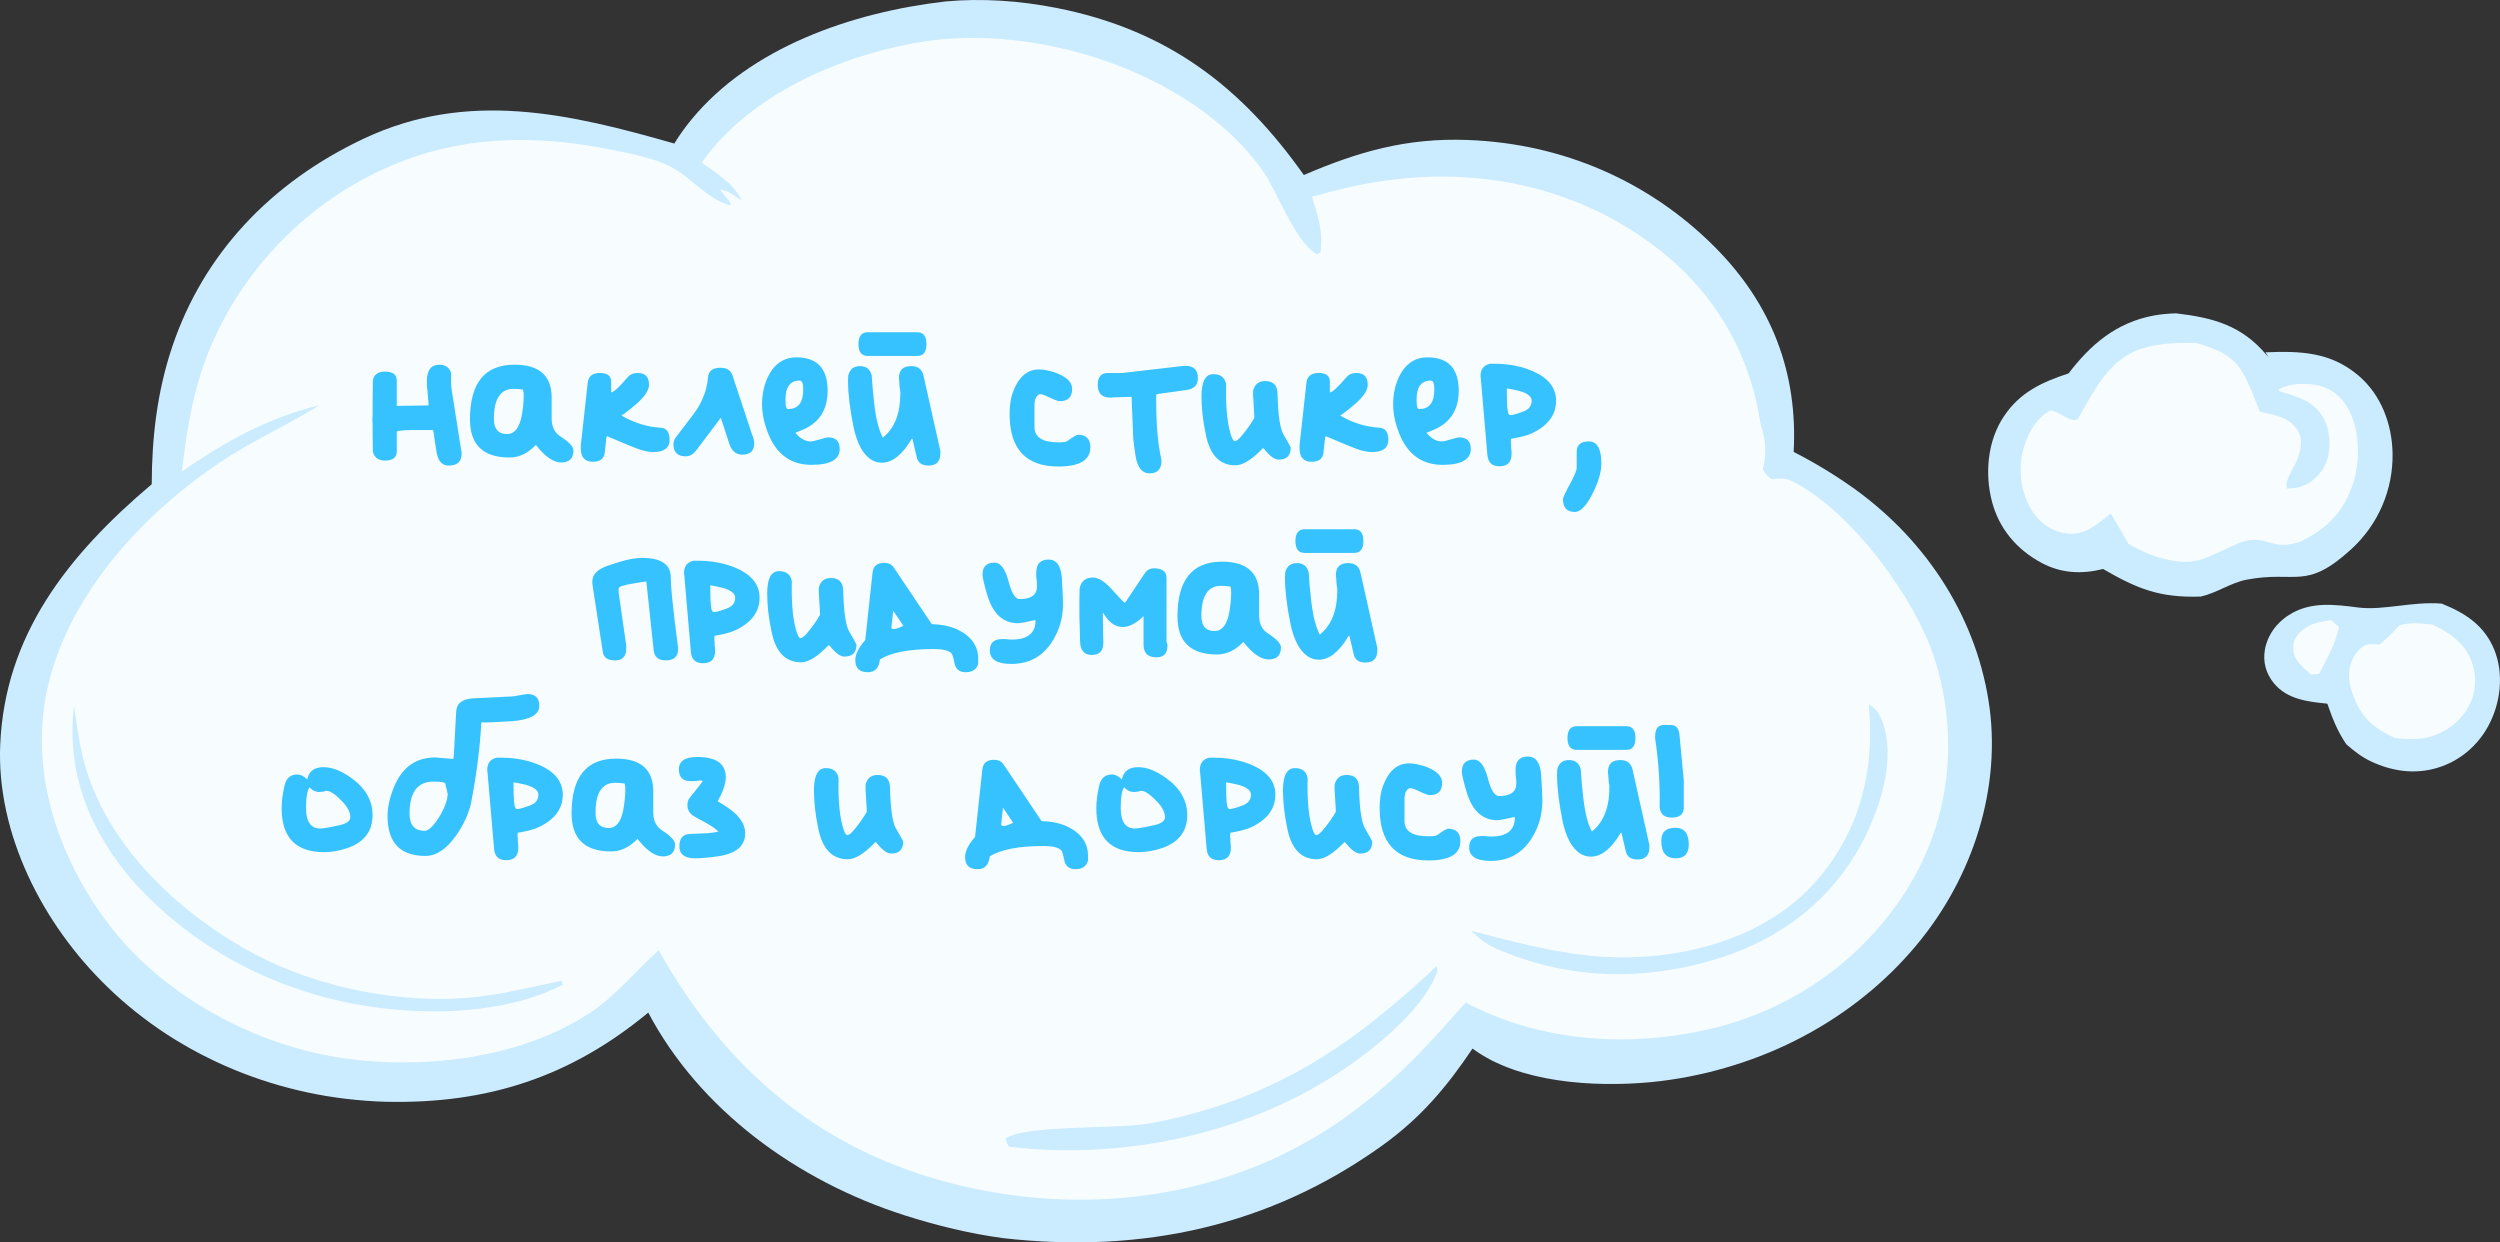 <?xml version="1.0" encoding="UTF-8"?> <svg xmlns="http://www.w3.org/2000/svg" width="165" height="82" viewBox="0 0 165 82" fill="none"><rect x="0" y="0" width="165" height="82" fill="#333333" stroke="none"/><path d="M161.153 39.839C159.223 39.679 157.289 40.307 155.643 40.095C154.041 39.887 152.479 39.691 151.07 40.59C150.965 40.654 150.864 40.726 150.768 40.802C150.671 40.878 150.58 40.958 150.492 41.038C150.405 41.122 150.321 41.21 150.243 41.298C150.164 41.39 150.089 41.482 150.024 41.582C149.958 41.678 149.892 41.782 149.836 41.886C149.779 41.989 149.726 42.093 149.682 42.201C149.639 42.309 149.599 42.417 149.564 42.529C149.529 42.641 149.503 42.753 149.485 42.869C149.341 43.688 149.547 44.464 150.103 45.123C150.969 46.151 152.278 46.31 153.604 46.442C153.941 47.406 154.264 48.257 154.86 49.125C155.359 49.564 155.888 49.976 156.505 50.264C157.888 50.907 159.389 51.127 160.881 50.672C162.361 50.224 163.525 49.201 164.216 47.937C165.043 46.418 165.275 44.496 164.623 42.885C163.989 41.322 162.772 40.483 161.153 39.839Z" fill="#CBEBFF"></path><path d="M153.845 40.922C153.298 41.022 152.628 41.11 152.177 41.43C151.74 41.741 151.394 42.093 151.355 42.625C151.289 43.48 151.902 43.98 152.514 44.52L153.066 44.476C153.569 43.488 154.164 42.457 154.37 41.374L153.845 40.918L153.845 40.922Z" fill="#F7FDFF"></path><path d="M160.501 41.215C159.735 41.144 159.101 41.059 158.357 41.271C157.946 41.739 157.543 42.131 157.061 42.538C156.764 42.526 156.37 42.479 156.09 42.594C155.784 42.726 155.464 43.122 155.32 43.406C154.939 44.137 154.978 44.933 155.237 45.692C155.77 47.267 156.501 47.971 158.064 48.718C158.795 48.778 159.504 48.838 160.226 48.666C161.32 48.407 162.296 47.691 162.838 46.788C162.908 46.672 162.97 46.556 163.026 46.436C163.083 46.316 163.131 46.192 163.171 46.068C163.215 45.944 163.25 45.816 163.276 45.688C163.302 45.56 163.324 45.433 163.337 45.301C163.35 45.169 163.359 45.041 163.359 44.909C163.359 44.777 163.35 44.649 163.333 44.517C163.32 44.389 163.293 44.257 163.267 44.13C163.237 44.002 163.202 43.874 163.158 43.75C162.703 42.455 161.77 41.807 160.501 41.203L160.501 41.215Z" fill="#F7FDFF"></path><path d="M143.609 20.678C143.131 20.698 142.659 20.734 142.186 20.818C139.661 21.277 137.959 22.768 136.528 24.643C134.711 25.243 133.315 25.906 132.269 27.461C131.171 29.084 130.991 31.255 131.464 33.081C131.919 34.84 133.062 36.263 134.777 37.167C136.051 37.838 137.385 37.91 138.803 37.554C141.07 38.869 142.549 39.465 145.258 39.373C146.322 39.129 147.237 38.458 148.282 38.258C151.538 37.638 152.16 39.001 155.162 36.267C156.996 34.596 157.945 32.294 157.91 29.939C157.88 28.049 157.188 26.07 155.63 24.763C153.805 23.232 151.854 23.16 149.525 23.252L149.722 23.584L149.569 23.4C147.95 21.501 146.134 20.974 143.609 20.678Z" fill="#CBEBFF"></path><path d="M145.048 22.647C143.809 22.615 142.654 22.623 141.455 22.979C139.144 23.662 138.194 25.869 137.127 27.667C136.571 27.939 136.072 27.152 135.293 27.1C134.308 27.675 133.792 28.691 133.525 29.706C133.157 31.105 133.394 32.776 134.3 33.975C134.794 34.631 135.525 35.106 136.4 35.21C137.656 35.362 138.426 34.567 139.319 33.895L140.483 35.898C141.153 36.27 141.796 36.597 142.549 36.809C144.728 37.421 145.398 36.933 147.315 36.038C148.124 35.658 148.763 35.482 149.643 35.762C150.51 36.038 150.855 36.006 151.717 35.79C151.787 35.758 151.857 35.73 151.923 35.698C153.674 34.839 154.724 33.679 155.297 31.928C155.809 30.366 155.77 28.223 154.86 26.776C154.426 26.088 153.77 25.589 152.917 25.417C152.146 25.261 151.048 25.301 150.387 25.717L150.461 25.833C151.192 26.052 152.028 26.276 152.623 26.744C153.337 27.3 153.669 28.091 153.735 28.93C153.814 29.922 153.595 30.805 152.825 31.537C152.282 32.052 151.722 32.24 150.934 32.244C150.755 31.733 151.376 30.933 151.591 30.401C151.853 29.742 152.041 28.971 151.599 28.335C151.035 27.523 150.094 27.376 149.144 27.172C148.807 26.324 148.492 25.409 148.028 24.61C147.345 23.43 146.365 23.075 145.043 22.655L145.048 22.647Z" fill="#F7FDFF"></path><path d="M62.404 0.096C64.824 -0.128 67.314 0.052 69.69 0.516C77.156 1.975 82.01 5.836 86.054 11.552C89.651 10.005 92.841 9.09 96.854 9.238C103.196 9.469 108.867 12 113.139 16.265C116.99 20.114 118.657 24.667 118.382 29.828C119.76 30.531 121.073 31.327 122.32 32.21C122.631 32.43 122.933 32.658 123.231 32.894C123.528 33.13 123.817 33.369 124.102 33.617C124.386 33.865 124.662 34.117 124.933 34.377C125.204 34.636 125.467 34.9 125.721 35.172C125.975 35.444 126.224 35.72 126.465 36.004C126.706 36.287 126.937 36.575 127.165 36.867C127.388 37.159 127.607 37.459 127.817 37.762C128.027 38.066 128.228 38.374 128.421 38.686C128.614 38.998 128.797 39.313 128.972 39.633C129.148 39.953 129.314 40.277 129.471 40.604C129.629 40.932 129.778 41.264 129.918 41.596C130.058 41.931 130.189 42.267 130.312 42.607C130.434 42.947 130.548 43.291 130.649 43.634C130.749 43.978 130.846 44.326 130.929 44.678C131.012 45.025 131.091 45.377 131.156 45.733C131.222 46.085 131.274 46.441 131.323 46.796C132.04 52.456 130.01 58.392 126.11 62.817C125.848 63.117 125.581 63.409 125.305 63.693C125.029 63.981 124.745 64.26 124.452 64.532C124.158 64.804 123.861 65.072 123.555 65.332C123.248 65.591 122.933 65.843 122.614 66.091C122.294 66.339 121.966 66.575 121.633 66.807C121.301 67.038 120.964 67.262 120.618 67.478C120.272 67.694 119.922 67.902 119.568 68.102C119.213 68.302 118.85 68.493 118.482 68.677C118.115 68.861 117.743 69.037 117.366 69.205C116.99 69.373 116.609 69.533 116.224 69.681C115.839 69.833 115.45 69.972 115.06 70.105C114.666 70.236 114.272 70.36 113.874 70.476C113.476 70.592 113.073 70.696 112.671 70.796C112.268 70.892 111.861 70.98 111.45 71.06C111.038 71.14 110.627 71.208 110.215 71.268C109.804 71.328 109.388 71.38 108.973 71.42C105.196 71.775 100.229 71.468 97.187 69.205C95.476 71.751 93.773 73.782 91.187 75.633C83.817 80.905 75.441 82.756 66.237 81.721C64.04 81.429 61.835 80.889 59.739 80.222C52.518 77.923 46.137 73.178 42.785 66.831C37.721 71.02 32.264 72.883 25.41 72.715C24.982 72.703 24.553 72.679 24.124 72.647C23.695 72.615 23.27 72.571 22.841 72.523C22.417 72.471 21.992 72.411 21.568 72.343C21.143 72.271 20.723 72.191 20.308 72.103C19.887 72.015 19.472 71.915 19.06 71.807C18.649 71.699 18.238 71.584 17.831 71.456C17.424 71.328 17.021 71.196 16.623 71.052C16.224 70.908 15.826 70.756 15.437 70.592C15.047 70.432 14.658 70.26 14.277 70.081C13.896 69.901 13.515 69.713 13.143 69.517C12.771 69.321 12.404 69.117 12.045 68.905C11.682 68.693 11.327 68.474 10.977 68.246C10.627 68.018 10.286 67.782 9.949 67.538C9.612 67.294 9.284 67.043 8.96 66.787C8.636 66.527 8.321 66.263 8.01 65.991C7.699 65.719 7.397 65.44 7.104 65.152C2.772 60.971 -0.235 54.983 0.014 49.151C0.325 41.935 4.426 36.683 10.014 31.958C10.023 28.856 10.373 25.822 11.38 22.848C13.428 16.785 17.831 12.064 24.01 9.15C30.872 5.916 37.559 7.487 44.505 9.473C44.846 8.91 45.227 8.386 45.651 7.871C49.546 3.146 56.176 0.815 62.404 0.096Z" fill="#CBEBFF"></path><path d="M46.312 10.737C46.347 10.685 46.382 10.637 46.417 10.585C49.463 6.356 55.17 3.758 60.483 2.818C68.496 1.403 78.754 4.861 83.297 11.205C84.365 12.696 85.375 15.83 86.912 16.789L87.152 16.649C87.332 15.306 86.999 14.263 86.592 12.992C88.601 12.408 90.596 11.968 92.701 11.772C98.741 11.217 104.461 12.692 109.174 16.225C113.48 19.459 115.809 23.924 116.316 28.937C113.734 27.905 107.196 25.923 104.518 27.166C104.023 27.398 104.006 27.566 103.901 28.013C106.176 28.821 110.561 26.806 115.332 29.712C116.303 30.304 116.124 31.079 116.933 31.631C117.472 31.575 117.83 31.527 118.316 31.775C122.251 33.773 126.469 39.59 127.699 43.535C129.288 48.627 128.75 54.072 125.865 58.689C123.091 63.13 118.526 66.539 113.091 67.855C107.581 69.19 101.699 68.782 96.728 66.168C93.809 69.481 91.879 71.608 88.133 74.206C86.977 74.966 85.734 75.681 84.469 76.281C77.376 79.65 69.139 79.998 61.577 77.76C53.126 75.257 47.45 69.781 43.468 62.714C41.944 64.089 40.675 65.692 38.925 66.855C34.382 69.873 27.822 70.645 22.404 69.801C16.509 68.882 10.697 65.58 7.258 61.111C3.879 56.722 2.002 51.15 3.056 45.793C4.299 39.494 9.328 33.882 14.921 30.256C16.899 28.973 19.087 27.997 21.087 26.742C17.643 27.586 14.816 29.169 11.997 31.127C12.303 28.617 12.662 26.199 13.551 23.788C15.533 18.392 19.805 13.635 25.433 11.105C30.242 8.942 35.244 8.834 40.395 9.89C41.594 10.133 43.069 10.413 44.155 10.949C45.634 11.677 46.5 13.036 48.181 13.559L48.225 13.399L47.507 12.504C48.084 12.572 48.496 12.944 48.964 13.247C48.461 12.132 47.314 11.465 46.316 10.733L46.312 10.737Z" fill="#F7FDFF"></path><path d="M123.345 46.482C123.826 46.802 124.036 47.082 124.225 47.59C125.157 50.076 124.107 53.326 122.89 55.624C120.977 59.25 117.717 61.892 113.555 63.211C108.535 64.802 103.437 64.686 98.649 62.563C98.015 62.268 97.586 61.884 97.082 61.428C101.083 62.46 104.627 63.463 108.837 63.119C112.956 62.783 117.008 61.292 119.7 58.338C122.772 54.969 123.77 50.76 123.336 46.482L123.345 46.482Z" fill="#CBEBFF"></path><path d="M4.889 46.574C5.042 47.658 5.182 48.757 5.432 49.824C6.692 55.228 11.086 59.689 16.088 62.58C20.176 64.938 25.559 66.169 30.386 65.889C32.614 65.761 34.88 65.186 37.047 64.73L37.156 64.986C33.983 66.633 29.782 66.957 26.211 66.641C25.795 66.605 25.375 66.561 24.964 66.509C24.548 66.457 24.137 66.393 23.721 66.321C23.309 66.249 22.898 66.169 22.491 66.077C22.084 65.985 21.677 65.885 21.279 65.777C20.876 65.669 20.478 65.549 20.084 65.422C19.69 65.294 19.296 65.158 18.907 65.014C18.517 64.87 18.132 64.714 17.756 64.554C17.375 64.39 16.999 64.222 16.631 64.043C16.259 63.863 15.896 63.675 15.533 63.479C15.174 63.283 14.815 63.079 14.469 62.867C14.119 62.655 13.778 62.436 13.436 62.208C13.099 61.98 12.767 61.744 12.443 61.504C12.119 61.26 11.8 61.013 11.489 60.757C11.178 60.501 10.872 60.237 10.574 59.965C10.277 59.693 9.988 59.418 9.703 59.134C9.423 58.85 9.147 58.562 8.88 58.266C5.883 54.881 4.364 50.923 4.885 46.57L4.889 46.574Z" fill="#CBEBFF"></path><path d="M94.819 63.748L94.872 64.116C94.005 66.45 91.287 68.737 89.191 70.224C82.889 74.689 74.482 76.619 66.614 75.688C66.456 75.528 66.434 75.348 66.368 75.144C67.629 74.217 73.769 74.541 75.887 74.145C83.939 72.642 89.266 69.008 94.823 63.748L94.819 63.748Z" fill="#CBEBFF"></path><ellipse cx="108.474" cy="29.733" rx="8.035" ry="6.208" fill="#F7FDFF"></ellipse><path d="M28.171 25.18C28.171 24.44 28.447 24.07 28.999 24.07C29.395 24.07 29.655 24.258 29.78 24.633C29.759 25.154 29.77 25.523 29.812 25.742L30.452 29.805C30.463 29.815 30.468 29.857 30.468 29.93C30.468 30.461 30.187 30.727 29.624 30.727C29.176 30.727 28.905 30.43 28.812 29.836C28.749 29.461 28.681 29.008 28.608 28.477L28.577 28.383L28.015 28.383L27.14 28.383C26.702 28.393 26.431 28.414 26.327 28.445L26.187 28.477L26.187 29.805C26.187 30.201 25.921 30.398 25.39 30.398C24.973 30.398 24.713 30.201 24.608 29.805C24.608 29.409 24.603 29.039 24.593 28.695C24.593 28.341 24.593 28.086 24.593 27.93L24.577 27.695L24.593 27.414C24.593 27.227 24.593 26.924 24.593 26.508C24.603 26.081 24.608 25.617 24.608 25.117C24.681 24.721 24.942 24.523 25.39 24.523C25.921 24.523 26.187 24.721 26.187 25.117L26.187 26.789C26.582 26.789 27.28 26.779 28.28 26.758L28.28 26.664L28.28 26.555C28.27 26.409 28.254 26.242 28.233 26.055C28.223 25.867 28.207 25.711 28.187 25.586C28.176 25.461 28.171 25.357 28.171 25.273L28.171 25.18ZM31.018 27.68C31.018 25.273 31.998 24.07 33.956 24.07C35.591 24.07 36.409 24.794 36.409 26.242L36.409 27.633C36.409 28.185 36.617 28.586 37.034 28.836C37.576 29.19 37.847 29.487 37.847 29.727C37.847 30.258 37.576 30.523 37.034 30.523C36.534 30.523 35.987 30.148 35.393 29.398L35.362 29.367C34.841 29.919 34.263 30.195 33.628 30.195C31.888 30.195 31.018 29.357 31.018 27.68ZM32.597 27.648C32.597 28.315 32.888 28.648 33.472 28.648C33.951 28.648 34.268 28.258 34.425 27.477C34.518 26.987 34.565 26.518 34.565 26.07C34.565 25.945 34.55 25.826 34.518 25.711C34.258 25.68 34.05 25.664 33.893 25.664C33.029 25.664 32.597 26.326 32.597 27.648ZM38.335 29.602L38.335 29.383L38.788 25.273C38.83 24.836 39.1 24.617 39.6 24.617C40.09 24.617 40.335 24.81 40.335 25.195L40.335 25.898C40.491 25.898 40.855 25.565 41.428 24.898C41.585 24.711 41.803 24.617 42.085 24.617C42.585 24.617 42.835 24.878 42.835 25.398C42.835 25.763 42.538 26.201 41.944 26.711C41.684 26.94 41.376 27.18 41.022 27.43C41.845 27.909 42.699 28.174 43.585 28.227C43.991 28.247 44.194 28.513 44.194 29.023C44.194 29.565 43.835 29.836 43.116 29.836C42.803 29.836 42.428 29.753 41.991 29.586C41.689 29.471 41.048 29.206 40.069 28.789L40.022 28.867L39.913 29.867C39.871 30.273 39.611 30.477 39.132 30.477C38.6 30.477 38.335 30.185 38.335 29.602ZM44.448 29.32C44.448 29.143 44.516 28.971 44.651 28.805C45.349 27.898 45.734 27.393 45.807 27.289C46.349 26.549 46.656 25.758 46.729 24.914C46.76 24.487 47.031 24.273 47.542 24.273C47.958 24.273 48.224 24.435 48.338 24.758L49.651 28.727C49.734 28.924 49.776 29.102 49.776 29.258C49.776 29.758 49.516 30.008 48.995 30.008C48.578 30.008 48.292 29.768 48.135 29.289L47.573 27.57L45.963 29.711C45.755 29.982 45.521 30.117 45.26 30.117C44.719 30.117 44.448 29.852 44.448 29.32ZM50.295 26.664C50.295 26.164 50.373 25.69 50.53 25.242C50.936 24.138 51.613 23.586 52.561 23.586C53.936 23.586 54.623 24.32 54.623 25.789C54.623 27.112 54.009 27.997 52.78 28.445C52.592 28.518 52.498 28.56 52.498 28.57C52.811 28.945 53.144 29.133 53.498 29.133C53.592 29.133 53.712 29.112 53.858 29.07C54.306 28.935 54.571 28.867 54.655 28.867C55.165 28.867 55.42 29.122 55.42 29.633C55.42 30.331 54.8 30.68 53.561 30.68C52.269 30.68 51.342 30.055 50.78 28.805C50.457 28.065 50.295 27.352 50.295 26.664ZM51.842 26.367C51.842 26.711 51.879 26.919 51.952 26.992L52.045 26.992C52.691 26.992 53.014 26.56 53.014 25.695C53.014 25.31 52.936 25.117 52.78 25.117C52.155 25.117 51.842 25.534 51.842 26.367ZM57.268 23.492C56.862 23.492 56.658 23.232 56.658 22.711C56.658 22.19 56.862 21.93 57.268 21.93L60.549 21.93C60.945 21.93 61.143 22.19 61.143 22.711C61.143 23.232 60.945 23.492 60.549 23.492L57.268 23.492ZM55.987 24.773C56.091 24.367 56.346 24.164 56.752 24.164C57.169 24.164 57.429 24.367 57.533 24.773C57.565 25.346 57.622 25.987 57.705 26.695C57.82 27.674 58.007 28.404 58.268 28.883C59.039 28.268 59.424 27.294 59.424 25.961L59.424 25.867C59.414 25.805 59.398 25.706 59.377 25.57C59.367 25.424 59.356 25.268 59.346 25.102C59.336 25.091 59.33 25.039 59.33 24.945C59.33 24.424 59.601 24.164 60.143 24.164C60.591 24.164 60.862 24.378 60.955 24.805L62.065 29.773L62.065 29.914C62.065 30.456 61.804 30.727 61.283 30.727C60.836 30.727 60.575 30.539 60.502 30.164L60.221 28.961L60.174 28.961C59.559 30.013 58.898 30.539 58.19 30.539C57.648 30.539 57.19 30.216 56.815 29.57C56.606 29.174 56.45 28.732 56.346 28.242C56.096 27.013 55.971 25.992 55.971 25.18C55.971 24.992 55.976 24.857 55.987 24.773ZM66.635 27.32C66.635 26.789 66.702 26.32 66.838 25.914C67.213 24.893 67.791 24.383 68.572 24.383C68.874 24.383 69.228 24.451 69.635 24.586C70.385 24.857 70.76 25.216 70.76 25.664C70.76 26.206 70.494 26.477 69.963 26.477C69.869 26.477 69.749 26.445 69.603 26.383C69.093 26.143 68.801 26.023 68.728 26.023L68.588 26.023C68.379 26.138 68.275 26.378 68.275 26.742L68.275 28.18C68.275 28.857 68.801 29.195 69.853 29.195C70.166 29.195 70.359 29.169 70.432 29.117C70.817 28.836 71.057 28.695 71.15 28.695C71.692 28.695 71.963 28.971 71.963 29.523C71.963 30.367 71.26 30.789 69.853 30.789C67.708 30.789 66.635 29.633 66.635 27.32ZM73.123 24.617L74.076 24.617L78.123 24.148L78.248 24.148C78.79 24.148 79.06 24.419 79.06 24.961C79.06 25.419 78.8 25.68 78.279 25.742C78.092 25.763 77.8 25.805 77.404 25.867C77.008 25.919 76.701 25.961 76.482 25.992L76.31 26.039L76.31 26.523C76.31 28.044 76.42 29.294 76.638 30.273C76.649 30.305 76.654 30.352 76.654 30.414C76.654 30.966 76.394 31.242 75.873 31.242C75.383 31.242 75.076 30.867 74.951 30.117C74.868 29.586 74.816 29.195 74.795 28.945L74.685 26.195L74.592 26.195L74.482 26.195C73.878 26.216 73.545 26.227 73.482 26.227C73.461 26.237 73.394 26.242 73.279 26.242C72.727 26.242 72.451 25.961 72.451 25.398C72.451 24.878 72.675 24.617 73.123 24.617ZM79.298 26.164C79.298 25.185 79.559 24.695 80.08 24.695C80.559 24.695 80.84 24.914 80.923 25.352C80.892 26.643 80.97 27.664 81.158 28.414C81.272 28.883 81.387 29.117 81.502 29.117C81.616 29.117 81.793 28.966 82.033 28.664C82.335 28.289 82.585 27.93 82.783 27.586L82.783 27.508L82.783 27.43C82.731 26.565 82.705 26.128 82.705 26.117L82.705 25.789C82.809 25.362 83.075 25.148 83.502 25.148C84.012 25.148 84.283 25.404 84.314 25.914C84.325 26.352 84.34 26.695 84.361 26.945C84.361 27.008 84.371 27.143 84.392 27.352C84.465 28.008 84.569 28.445 84.705 28.664C85.028 29.227 85.189 29.518 85.189 29.539C85.189 30.07 84.923 30.336 84.392 30.336C84.121 30.336 83.798 30.096 83.423 29.617C83.403 29.596 83.382 29.586 83.361 29.586L83.345 29.586C82.627 30.336 82.022 30.711 81.533 30.711C80.481 30.711 79.825 30.003 79.564 28.586C79.387 27.721 79.298 26.914 79.298 26.164ZM85.771 29.602L85.771 29.383L86.224 25.273C86.266 24.836 86.537 24.617 87.037 24.617C87.526 24.617 87.771 24.81 87.771 25.195L87.771 25.898C87.927 25.898 88.292 25.565 88.865 24.898C89.021 24.711 89.24 24.617 89.521 24.617C90.021 24.617 90.271 24.878 90.271 25.398C90.271 25.763 89.974 26.201 89.38 26.711C89.12 26.94 88.813 27.18 88.458 27.43C89.281 27.909 90.135 28.174 91.021 28.227C91.427 28.247 91.63 28.513 91.63 29.023C91.63 29.565 91.271 29.836 90.552 29.836C90.24 29.836 89.865 29.753 89.427 29.586C89.125 29.471 88.484 29.206 87.505 28.789L87.458 28.867L87.349 29.867C87.307 30.273 87.047 30.477 86.568 30.477C86.037 30.477 85.771 30.185 85.771 29.602ZM91.947 26.664C91.947 26.164 92.025 25.69 92.181 25.242C92.587 24.138 93.264 23.586 94.212 23.586C95.587 23.586 96.275 24.32 96.275 25.789C96.275 27.112 95.66 27.997 94.431 28.445C94.243 28.518 94.15 28.56 94.15 28.57C94.462 28.945 94.796 29.133 95.15 29.133C95.243 29.133 95.363 29.112 95.509 29.07C95.957 28.935 96.223 28.867 96.306 28.867C96.816 28.867 97.072 29.122 97.072 29.633C97.072 30.331 96.452 30.68 95.212 30.68C93.921 30.68 92.993 30.055 92.431 28.805C92.108 28.065 91.947 27.352 91.947 26.664ZM93.493 26.367C93.493 26.711 93.53 26.919 93.603 26.992L93.697 26.992C94.342 26.992 94.665 26.56 94.665 25.695C94.665 25.31 94.587 25.117 94.431 25.117C93.806 25.117 93.493 25.534 93.493 26.367ZM97.716 24.805C97.716 24.378 97.919 24.112 98.325 24.008L98.716 24.008C99.289 24.008 99.867 24.086 100.45 24.242C101.95 24.68 102.7 25.414 102.7 26.445C102.7 27.383 102.164 28.102 101.091 28.602C100.81 28.737 100.357 28.857 99.732 28.961C99.721 29.003 99.716 29.065 99.716 29.148C99.716 29.253 99.721 29.31 99.732 29.32C99.732 29.372 99.732 29.435 99.732 29.508C99.742 29.581 99.747 29.643 99.747 29.695C99.758 29.737 99.763 29.773 99.763 29.805L99.763 29.961C99.763 30.503 99.497 30.773 98.966 30.773C98.476 30.773 98.211 30.529 98.169 30.039L97.732 24.961C97.721 24.951 97.716 24.898 97.716 24.805ZM99.575 27.32L99.607 27.367C99.669 27.44 99.976 27.372 100.528 27.164C100.903 27.029 101.091 26.789 101.091 26.445C101.091 26.174 100.825 25.961 100.294 25.805C100.002 25.732 99.721 25.674 99.45 25.633L99.45 25.867C99.45 26.753 99.492 27.237 99.575 27.32ZM103.157 32.945C103.157 32.831 103.35 32.425 103.735 31.727C103.954 31.289 104.063 31.008 104.063 30.883L104.063 29.82C104.063 29.362 104.329 29.133 104.86 29.133C105.412 29.133 105.688 29.617 105.688 30.586C105.688 31.065 105.553 31.607 105.282 32.211C104.813 33.263 104.366 33.789 103.938 33.789C103.418 33.789 103.157 33.508 103.157 32.945ZM39.096 38.352C39.096 37.914 39.435 37.575 40.112 37.336C40.362 37.253 40.638 37.164 40.94 37.07C41.502 36.904 41.982 36.82 42.377 36.82C43.565 36.82 44.195 37.206 44.268 37.977C44.268 38.372 44.294 38.815 44.346 39.305C44.44 40.294 44.575 41.44 44.752 42.742L44.752 42.836C44.752 43.336 44.482 43.586 43.94 43.586C43.45 43.586 43.185 43.362 43.143 42.914L42.659 38.383L42.627 38.383C42.555 38.383 42.284 38.425 41.815 38.508C41.159 38.612 40.831 38.721 40.831 38.836L40.831 39.102L41.331 42.617L41.331 42.805C41.331 43.325 41.081 43.586 40.581 43.586C40.102 43.586 39.836 43.398 39.784 43.023L39.096 38.539L39.096 38.352ZM45.147 37.805C45.147 37.378 45.35 37.112 45.756 37.008L46.147 37.008C46.72 37.008 47.298 37.086 47.881 37.242C49.381 37.68 50.131 38.414 50.131 39.445C50.131 40.383 49.595 41.102 48.522 41.602C48.241 41.737 47.788 41.857 47.163 41.961C47.152 42.003 47.147 42.065 47.147 42.148C47.147 42.253 47.152 42.31 47.163 42.32C47.163 42.372 47.163 42.435 47.163 42.508C47.173 42.581 47.178 42.643 47.178 42.695C47.188 42.737 47.194 42.773 47.194 42.805L47.194 42.961C47.194 43.503 46.928 43.773 46.397 43.773C45.907 43.773 45.642 43.529 45.6 43.039L45.163 37.961C45.152 37.95 45.147 37.898 45.147 37.805ZM47.006 40.32L47.038 40.367C47.1 40.44 47.407 40.372 47.959 40.164C48.334 40.029 48.522 39.789 48.522 39.445C48.522 39.175 48.256 38.961 47.725 38.805C47.433 38.732 47.152 38.675 46.881 38.633L46.881 38.867C46.881 39.753 46.923 40.237 47.006 40.32ZM50.635 39.164C50.635 38.185 50.895 37.695 51.416 37.695C51.895 37.695 52.177 37.914 52.26 38.352C52.229 39.643 52.307 40.664 52.494 41.414C52.609 41.883 52.724 42.117 52.838 42.117C52.953 42.117 53.13 41.966 53.369 41.664C53.672 41.289 53.922 40.93 54.119 40.586L54.119 40.508L54.119 40.43C54.067 39.565 54.041 39.128 54.041 39.117L54.041 38.789C54.145 38.362 54.411 38.148 54.838 38.148C55.349 38.148 55.619 38.404 55.651 38.914C55.661 39.352 55.677 39.695 55.697 39.945C55.697 40.008 55.708 40.143 55.729 40.352C55.802 41.008 55.906 41.445 56.041 41.664C56.364 42.227 56.526 42.518 56.526 42.539C56.526 43.07 56.26 43.336 55.729 43.336C55.458 43.336 55.135 43.096 54.76 42.617C54.739 42.596 54.718 42.586 54.697 42.586L54.682 42.586C53.963 43.336 53.359 43.711 52.869 43.711C51.817 43.711 51.161 43.003 50.901 41.586C50.724 40.721 50.635 39.914 50.635 39.164ZM57.108 42.242L57.592 37.758C57.644 37.352 57.899 37.148 58.358 37.148C58.639 37.148 58.847 37.247 58.983 37.445L61.467 41.148L61.514 41.195C62.076 41.206 62.581 41.3 63.029 41.477C64.05 41.914 64.561 42.581 64.561 43.477L64.561 43.805C64.457 44.18 64.18 44.367 63.733 44.367C63.305 44.367 63.055 44.148 62.983 43.711C62.92 43.388 62.858 43.19 62.795 43.117C62.608 42.93 62.222 42.836 61.639 42.836C59.993 42.836 58.805 43.065 58.076 43.523C58.014 44.086 57.748 44.367 57.279 44.367C56.727 44.367 56.451 44.102 56.451 43.57C56.451 43.175 56.67 42.732 57.108 42.242ZM58.951 40.305L58.826 41.445L58.873 41.477C58.946 41.57 59.196 41.513 59.623 41.305L58.951 40.305ZM68.392 37.805C68.392 37.221 68.663 36.93 69.205 36.93C69.726 36.93 70.017 37.331 70.08 38.133C70.132 38.935 70.158 39.508 70.158 39.852C70.158 40.539 70.023 41.18 69.752 41.773C69.127 43.138 68.127 43.82 66.752 43.82C65.804 43.82 65.33 43.523 65.33 42.93C65.33 42.43 65.596 42.18 66.127 42.18L66.361 42.18C66.549 42.2 66.658 42.211 66.689 42.211L66.783 42.211C67.825 42.211 68.346 41.789 68.346 40.945C68.335 40.935 68.314 40.93 68.283 40.93C67.7 41.065 67.335 41.133 67.189 41.133C66.221 41.133 65.549 40.529 65.174 39.32C64.955 38.581 64.846 38.117 64.846 37.93C64.846 37.398 65.111 37.133 65.642 37.133C66.038 37.133 66.346 37.544 66.564 38.367C66.762 39.148 67.007 39.539 67.299 39.539C68.059 39.539 68.439 39.263 68.439 38.711L68.439 38.523C68.429 38.336 68.413 38.195 68.392 38.102L68.392 37.805ZM74.224 39.789L74.334 39.664L75.537 37.867C75.693 37.628 75.901 37.508 76.162 37.508C76.714 37.508 76.99 37.721 76.99 38.148L76.99 42.352C77.032 42.425 77.052 42.513 77.052 42.617C77.052 43.128 76.808 43.383 76.318 43.383C75.756 43.383 75.474 43.102 75.474 42.539L75.474 40.664C74.985 41.143 74.526 41.383 74.099 41.383C73.599 41.383 73.172 41.075 72.818 40.461L72.787 40.461C72.787 40.742 72.797 41.383 72.818 42.383L72.818 42.445C72.818 42.966 72.563 43.227 72.052 43.227C71.573 43.227 71.318 42.945 71.287 42.383C71.266 41.82 71.256 41.419 71.256 41.18C71.245 41.107 71.24 40.711 71.24 39.992C71.24 39.492 71.245 39.107 71.256 38.836C71.349 38.357 71.646 38.117 72.146 38.117C72.532 38.117 72.995 38.435 73.537 39.07C73.891 39.466 74.12 39.706 74.224 39.789ZM77.713 40.68C77.713 38.273 78.692 37.07 80.65 37.07C82.285 37.07 83.103 37.794 83.103 39.242L83.103 40.633C83.103 41.185 83.311 41.586 83.728 41.836C84.27 42.19 84.541 42.487 84.541 42.727C84.541 43.258 84.27 43.523 83.728 43.523C83.228 43.523 82.681 43.148 82.088 42.398L82.056 42.367C81.535 42.919 80.957 43.195 80.322 43.195C78.582 43.195 77.713 42.357 77.713 40.68ZM79.291 40.648C79.291 41.315 79.582 41.648 80.166 41.648C80.645 41.648 80.963 41.258 81.119 40.477C81.213 39.987 81.259 39.518 81.259 39.07C81.259 38.945 81.244 38.825 81.213 38.711C80.952 38.68 80.744 38.664 80.588 38.664C79.723 38.664 79.291 39.325 79.291 40.648ZM86.107 36.492C85.701 36.492 85.498 36.232 85.498 35.711C85.498 35.19 85.701 34.93 86.107 34.93L89.388 34.93C89.784 34.93 89.982 35.19 89.982 35.711C89.982 36.232 89.784 36.492 89.388 36.492L86.107 36.492ZM84.826 37.773C84.93 37.367 85.185 37.164 85.591 37.164C86.008 37.164 86.268 37.367 86.373 37.773C86.404 38.346 86.461 38.987 86.544 39.695C86.659 40.675 86.847 41.404 87.107 41.883C87.878 41.268 88.263 40.294 88.263 38.961L88.263 38.867C88.253 38.805 88.237 38.706 88.216 38.57C88.206 38.425 88.195 38.268 88.185 38.102C88.175 38.091 88.169 38.039 88.169 37.945C88.169 37.425 88.44 37.164 88.982 37.164C89.43 37.164 89.701 37.378 89.794 37.805L90.904 42.773L90.904 42.914C90.904 43.456 90.643 43.727 90.123 43.727C89.675 43.727 89.414 43.539 89.341 43.164L89.06 41.961L89.013 41.961C88.398 43.013 87.737 43.539 87.029 43.539C86.487 43.539 86.029 43.216 85.654 42.57C85.445 42.175 85.289 41.732 85.185 41.242C84.935 40.013 84.81 38.992 84.81 38.18C84.81 37.992 84.815 37.857 84.826 37.773ZM20.277 51.445C20.381 50.904 20.74 50.633 21.355 50.633C21.907 50.633 22.506 50.862 23.152 51.32C24.11 51.997 24.589 52.82 24.589 53.789C24.589 54.852 24.047 55.575 22.964 55.961C22.422 56.148 21.896 56.242 21.386 56.242C19.521 56.242 18.589 55.273 18.589 53.336C18.589 52.919 18.646 52.45 18.761 51.93C18.865 51.388 19.146 51.117 19.605 51.117C19.844 51.117 20.068 51.227 20.277 51.445ZM20.198 53.336C20.198 54.232 20.511 54.68 21.136 54.68C21.344 54.68 21.792 54.602 22.48 54.445C22.907 54.341 23.12 54.169 23.12 53.93C23.12 53.628 22.964 53.305 22.652 52.961C22.172 52.45 21.808 52.195 21.558 52.195C21.527 52.195 21.464 52.211 21.37 52.242C21.224 52.263 21.131 52.273 21.089 52.273C20.829 52.273 20.61 52.169 20.433 51.961C20.277 52.159 20.198 52.617 20.198 53.336ZM31.28 46.086L33.874 45.961C34.437 45.857 34.749 45.805 34.812 45.805C35.332 45.805 35.593 46.065 35.593 46.586C35.593 47.169 34.983 47.508 33.765 47.602C32.754 47.664 32.088 47.69 31.765 47.68C31.681 49.346 31.452 51.143 31.077 53.07C30.89 53.8 30.567 54.487 30.108 55.133C29.473 56.039 28.796 56.492 28.077 56.492C26.41 56.492 25.577 55.612 25.577 53.852C25.577 53.258 25.728 52.602 26.03 51.883C26.562 50.622 27.463 49.992 28.733 49.992C28.754 49.992 29.124 50.023 29.843 50.086L29.89 50.086L29.921 50.086L29.952 49.852L30.108 46.961C30.14 46.409 30.53 46.117 31.28 46.086ZM27.03 53.695C27.03 54.456 27.364 54.836 28.03 54.836C28.301 54.836 28.65 54.482 29.077 53.773C29.39 53.211 29.546 52.747 29.546 52.383L29.546 52.367C29.546 52.357 29.541 52.346 29.53 52.336C29.53 52.315 29.525 52.294 29.515 52.273C29.515 52.242 29.515 52.216 29.515 52.195C29.494 52.143 29.468 52.065 29.437 51.961C29.416 51.846 29.4 51.763 29.39 51.711C29.358 51.628 29.098 51.586 28.608 51.586C27.556 51.586 27.03 52.289 27.03 53.695ZM32.159 50.805C32.159 50.378 32.362 50.112 32.768 50.008L33.159 50.008C33.732 50.008 34.31 50.086 34.893 50.242C36.393 50.68 37.143 51.414 37.143 52.445C37.143 53.383 36.607 54.102 35.534 54.602C35.253 54.737 34.8 54.857 34.175 54.961C34.164 55.003 34.159 55.065 34.159 55.148C34.159 55.253 34.164 55.31 34.175 55.32C34.175 55.372 34.175 55.435 34.175 55.508C34.185 55.581 34.19 55.643 34.19 55.695C34.201 55.737 34.206 55.773 34.206 55.805L34.206 55.961C34.206 56.503 33.94 56.773 33.409 56.773C32.919 56.773 32.654 56.529 32.612 56.039L32.175 50.961C32.164 50.95 32.159 50.898 32.159 50.805ZM34.018 53.32L34.05 53.367C34.112 53.44 34.419 53.372 34.972 53.164C35.347 53.029 35.534 52.789 35.534 52.445C35.534 52.175 35.268 51.961 34.737 51.805C34.446 51.732 34.164 51.675 33.893 51.633L33.893 51.867C33.893 52.753 33.935 53.237 34.018 53.32ZM37.725 53.68C37.725 51.273 38.705 50.07 40.663 50.07C42.298 50.07 43.116 50.794 43.116 52.242L43.116 53.633C43.116 54.185 43.324 54.586 43.741 54.836C44.283 55.19 44.553 55.487 44.553 55.727C44.553 56.258 44.283 56.523 43.741 56.523C43.241 56.523 42.694 56.148 42.1 55.398L42.069 55.367C41.548 55.919 40.97 56.195 40.335 56.195C38.595 56.195 37.725 55.357 37.725 53.68ZM39.303 53.648C39.303 54.315 39.595 54.648 40.178 54.648C40.658 54.648 40.975 54.258 41.132 53.477C41.225 52.987 41.272 52.518 41.272 52.07C41.272 51.945 41.257 51.825 41.225 51.711C40.965 51.68 40.757 51.664 40.6 51.664C39.736 51.664 39.303 52.325 39.303 53.648ZM44.807 50.773C44.807 50.232 45.213 49.961 46.026 49.961C47.276 49.961 47.901 50.409 47.901 51.305C47.901 51.711 47.724 52.237 47.37 52.883C47.828 53.154 48.193 53.404 48.463 53.633C48.943 54.07 49.182 54.523 49.182 54.992C49.182 55.846 48.568 56.357 47.338 56.523C46.724 56.607 46.239 56.648 45.885 56.648C45.187 56.648 44.838 56.383 44.838 55.852C44.838 55.32 45.083 55.05 45.573 55.039C46.073 55.018 46.448 55.003 46.698 54.992C46.969 54.971 47.208 54.935 47.417 54.883C47.25 54.716 46.984 54.529 46.62 54.32C46.474 54.237 46.307 54.148 46.12 54.055C45.943 53.95 45.844 53.893 45.823 53.883C45.521 53.706 45.37 53.461 45.37 53.148C45.37 52.93 45.422 52.763 45.526 52.648C46.088 51.95 46.37 51.591 46.37 51.57C46.37 51.529 46.323 51.508 46.229 51.508C46.177 51.508 46.146 51.513 46.135 51.523C45.906 51.544 45.781 51.555 45.76 51.555L45.573 51.555C45.062 51.555 44.807 51.294 44.807 50.773ZM53.721 52.164C53.721 51.185 53.981 50.695 54.502 50.695C54.981 50.695 55.263 50.914 55.346 51.352C55.315 52.643 55.393 53.664 55.58 54.414C55.695 54.883 55.809 55.117 55.924 55.117C56.039 55.117 56.216 54.966 56.455 54.664C56.757 54.289 57.007 53.93 57.205 53.586L57.205 53.508L57.205 53.43C57.153 52.565 57.127 52.128 57.127 52.117L57.127 51.789C57.231 51.362 57.497 51.148 57.924 51.148C58.434 51.148 58.705 51.404 58.737 51.914C58.747 52.352 58.763 52.695 58.783 52.945C58.783 53.008 58.794 53.143 58.815 53.352C58.888 54.008 58.992 54.445 59.127 54.664C59.45 55.227 59.612 55.518 59.612 55.539C59.612 56.07 59.346 56.336 58.815 56.336C58.544 56.336 58.221 56.096 57.846 55.617C57.825 55.596 57.804 55.586 57.783 55.586L57.768 55.586C57.049 56.336 56.445 56.711 55.955 56.711C54.903 56.711 54.247 56.003 53.987 54.586C53.809 53.721 53.721 52.914 53.721 52.164ZM64.353 55.242L64.838 50.758C64.89 50.352 65.145 50.148 65.603 50.148C65.885 50.148 66.093 50.247 66.228 50.445L68.713 54.148L68.76 54.195C69.322 54.206 69.827 54.3 70.275 54.477C71.296 54.914 71.807 55.581 71.807 56.477L71.807 56.805C71.702 57.18 71.426 57.367 70.978 57.367C70.551 57.367 70.301 57.148 70.228 56.711C70.166 56.388 70.103 56.19 70.041 56.117C69.853 55.93 69.468 55.836 68.885 55.836C67.239 55.836 66.051 56.065 65.322 56.523C65.26 57.086 64.994 57.367 64.525 57.367C63.973 57.367 63.697 57.102 63.697 56.57C63.697 56.175 63.916 55.732 64.353 55.242ZM66.197 53.305L66.072 54.445L66.119 54.477C66.192 54.57 66.442 54.513 66.869 54.305L66.197 53.305ZM74.045 51.445C74.149 50.904 74.508 50.633 75.123 50.633C75.675 50.633 76.274 50.862 76.92 51.32C77.878 51.997 78.357 52.82 78.357 53.789C78.357 54.852 77.816 55.575 76.732 55.961C76.191 56.148 75.665 56.242 75.154 56.242C73.29 56.242 72.357 55.273 72.357 53.336C72.357 52.919 72.415 52.45 72.529 51.93C72.633 51.388 72.915 51.117 73.373 51.117C73.612 51.117 73.836 51.227 74.045 51.445ZM73.967 53.336C73.967 54.232 74.279 54.68 74.904 54.68C75.112 54.68 75.56 54.602 76.248 54.445C76.675 54.341 76.888 54.169 76.888 53.93C76.888 53.628 76.732 53.305 76.42 52.961C75.941 52.45 75.576 52.195 75.326 52.195C75.295 52.195 75.232 52.211 75.138 52.242C74.993 52.263 74.899 52.273 74.857 52.273C74.597 52.273 74.378 52.169 74.201 51.961C74.045 52.159 73.967 52.617 73.967 53.336ZM79.189 50.805C79.189 50.378 79.392 50.112 79.798 50.008L80.189 50.008C80.762 50.008 81.34 50.086 81.923 50.242C83.423 50.68 84.173 51.414 84.173 52.445C84.173 53.383 83.637 54.102 82.564 54.602C82.283 54.737 81.83 54.857 81.205 54.961C81.194 55.003 81.189 55.065 81.189 55.148C81.189 55.253 81.194 55.31 81.205 55.32C81.205 55.372 81.205 55.435 81.205 55.508C81.215 55.581 81.22 55.643 81.22 55.695C81.231 55.737 81.236 55.773 81.236 55.805L81.236 55.961C81.236 56.503 80.97 56.773 80.439 56.773C79.95 56.773 79.684 56.529 79.642 56.039L79.205 50.961C79.194 50.95 79.189 50.898 79.189 50.805ZM81.048 53.32L81.08 53.367C81.142 53.44 81.45 53.372 82.002 53.164C82.377 53.029 82.564 52.789 82.564 52.445C82.564 52.175 82.298 51.961 81.767 51.805C81.475 51.732 81.194 51.675 80.923 51.633L80.923 51.867C80.923 52.753 80.965 53.237 81.048 53.32ZM84.677 52.164C84.677 51.185 84.938 50.695 85.458 50.695C85.938 50.695 86.219 50.914 86.302 51.352C86.271 52.643 86.349 53.664 86.537 54.414C86.651 54.883 86.766 55.117 86.88 55.117C86.995 55.117 87.172 54.966 87.412 54.664C87.714 54.289 87.964 53.93 88.162 53.586L88.162 53.508L88.162 53.43C88.109 52.565 88.083 52.128 88.083 52.117L88.083 51.789C88.188 51.362 88.453 51.148 88.88 51.148C89.391 51.148 89.662 51.404 89.693 51.914C89.703 52.352 89.719 52.695 89.74 52.945C89.74 53.008 89.75 53.143 89.771 53.352C89.844 54.008 89.948 54.445 90.083 54.664C90.406 55.227 90.568 55.518 90.568 55.539C90.568 56.07 90.302 56.336 89.771 56.336C89.5 56.336 89.177 56.096 88.802 55.617C88.781 55.596 88.76 55.586 88.74 55.586L88.724 55.586C88.005 56.336 87.401 56.711 86.912 56.711C85.859 56.711 85.203 56.003 84.943 54.586C84.766 53.721 84.677 52.914 84.677 52.164ZM91.056 53.32C91.056 52.789 91.124 52.32 91.259 51.914C91.634 50.893 92.212 50.383 92.993 50.383C93.296 50.383 93.65 50.45 94.056 50.586C94.806 50.857 95.181 51.216 95.181 51.664C95.181 52.206 94.915 52.477 94.384 52.477C94.29 52.477 94.171 52.445 94.025 52.383C93.514 52.143 93.223 52.023 93.15 52.023L93.009 52.023C92.801 52.138 92.697 52.378 92.697 52.742L92.697 54.18C92.697 54.857 93.223 55.195 94.275 55.195C94.587 55.195 94.78 55.169 94.853 55.117C95.238 54.836 95.478 54.695 95.572 54.695C96.113 54.695 96.384 54.971 96.384 55.523C96.384 56.367 95.681 56.789 94.275 56.789C92.129 56.789 91.056 55.633 91.056 53.32ZM100.028 50.805C100.028 50.221 100.299 49.93 100.841 49.93C101.362 49.93 101.653 50.331 101.716 51.133C101.768 51.935 101.794 52.508 101.794 52.852C101.794 53.539 101.659 54.18 101.388 54.773C100.763 56.138 99.763 56.82 98.388 56.82C97.44 56.82 96.966 56.523 96.966 55.93C96.966 55.43 97.232 55.18 97.763 55.18L97.997 55.18C98.185 55.2 98.294 55.211 98.325 55.211L98.419 55.211C99.461 55.211 99.982 54.789 99.982 53.945C99.971 53.935 99.95 53.93 99.919 53.93C99.336 54.065 98.971 54.133 98.825 54.133C97.857 54.133 97.185 53.529 96.81 52.32C96.591 51.581 96.482 51.117 96.482 50.93C96.482 50.398 96.747 50.133 97.278 50.133C97.674 50.133 97.982 50.544 98.2 51.367C98.398 52.148 98.643 52.539 98.935 52.539C99.695 52.539 100.075 52.263 100.075 51.711L100.075 51.523C100.065 51.336 100.049 51.195 100.028 51.102L100.028 50.805ZM104.063 49.492C103.657 49.492 103.454 49.232 103.454 48.711C103.454 48.19 103.657 47.93 104.063 47.93L107.345 47.93C107.741 47.93 107.938 48.19 107.938 48.711C107.938 49.232 107.741 49.492 107.345 49.492L104.063 49.492ZM102.782 50.773C102.886 50.367 103.142 50.164 103.548 50.164C103.964 50.164 104.225 50.367 104.329 50.773C104.36 51.346 104.418 51.987 104.501 52.695C104.616 53.675 104.803 54.404 105.063 54.883C105.834 54.268 106.22 53.294 106.22 51.961L106.22 51.867C106.209 51.805 106.194 51.706 106.173 51.57C106.162 51.425 106.152 51.268 106.142 51.102C106.131 51.091 106.126 51.039 106.126 50.945C106.126 50.425 106.397 50.164 106.938 50.164C107.386 50.164 107.657 50.378 107.751 50.805L108.86 55.773L108.86 55.914C108.86 56.456 108.6 56.727 108.079 56.727C107.631 56.727 107.371 56.539 107.298 56.164L107.017 54.961L106.97 54.961C106.355 56.013 105.694 56.539 104.985 56.539C104.444 56.539 103.985 56.216 103.61 55.57C103.402 55.175 103.246 54.732 103.142 54.242C102.892 53.013 102.767 51.992 102.767 51.18C102.767 50.992 102.772 50.857 102.782 50.773ZM109.239 48.617C109.239 48.107 109.427 47.852 109.802 47.852L110.286 47.852C110.619 47.852 110.807 48.075 110.848 48.523L111.13 51.523L111.13 53.289C111.13 53.737 110.864 53.961 110.333 53.961C109.833 53.961 109.567 53.721 109.536 53.242C109.567 51.784 109.468 50.279 109.239 48.727L109.239 48.617ZM109.645 55.492C109.645 54.919 109.953 54.633 110.567 54.633C111.161 54.633 111.458 55.003 111.458 55.742C111.458 56.346 111.171 56.648 110.598 56.648C109.963 56.648 109.645 56.263 109.645 55.492Z" fill="#35C2FF"></path></svg> 